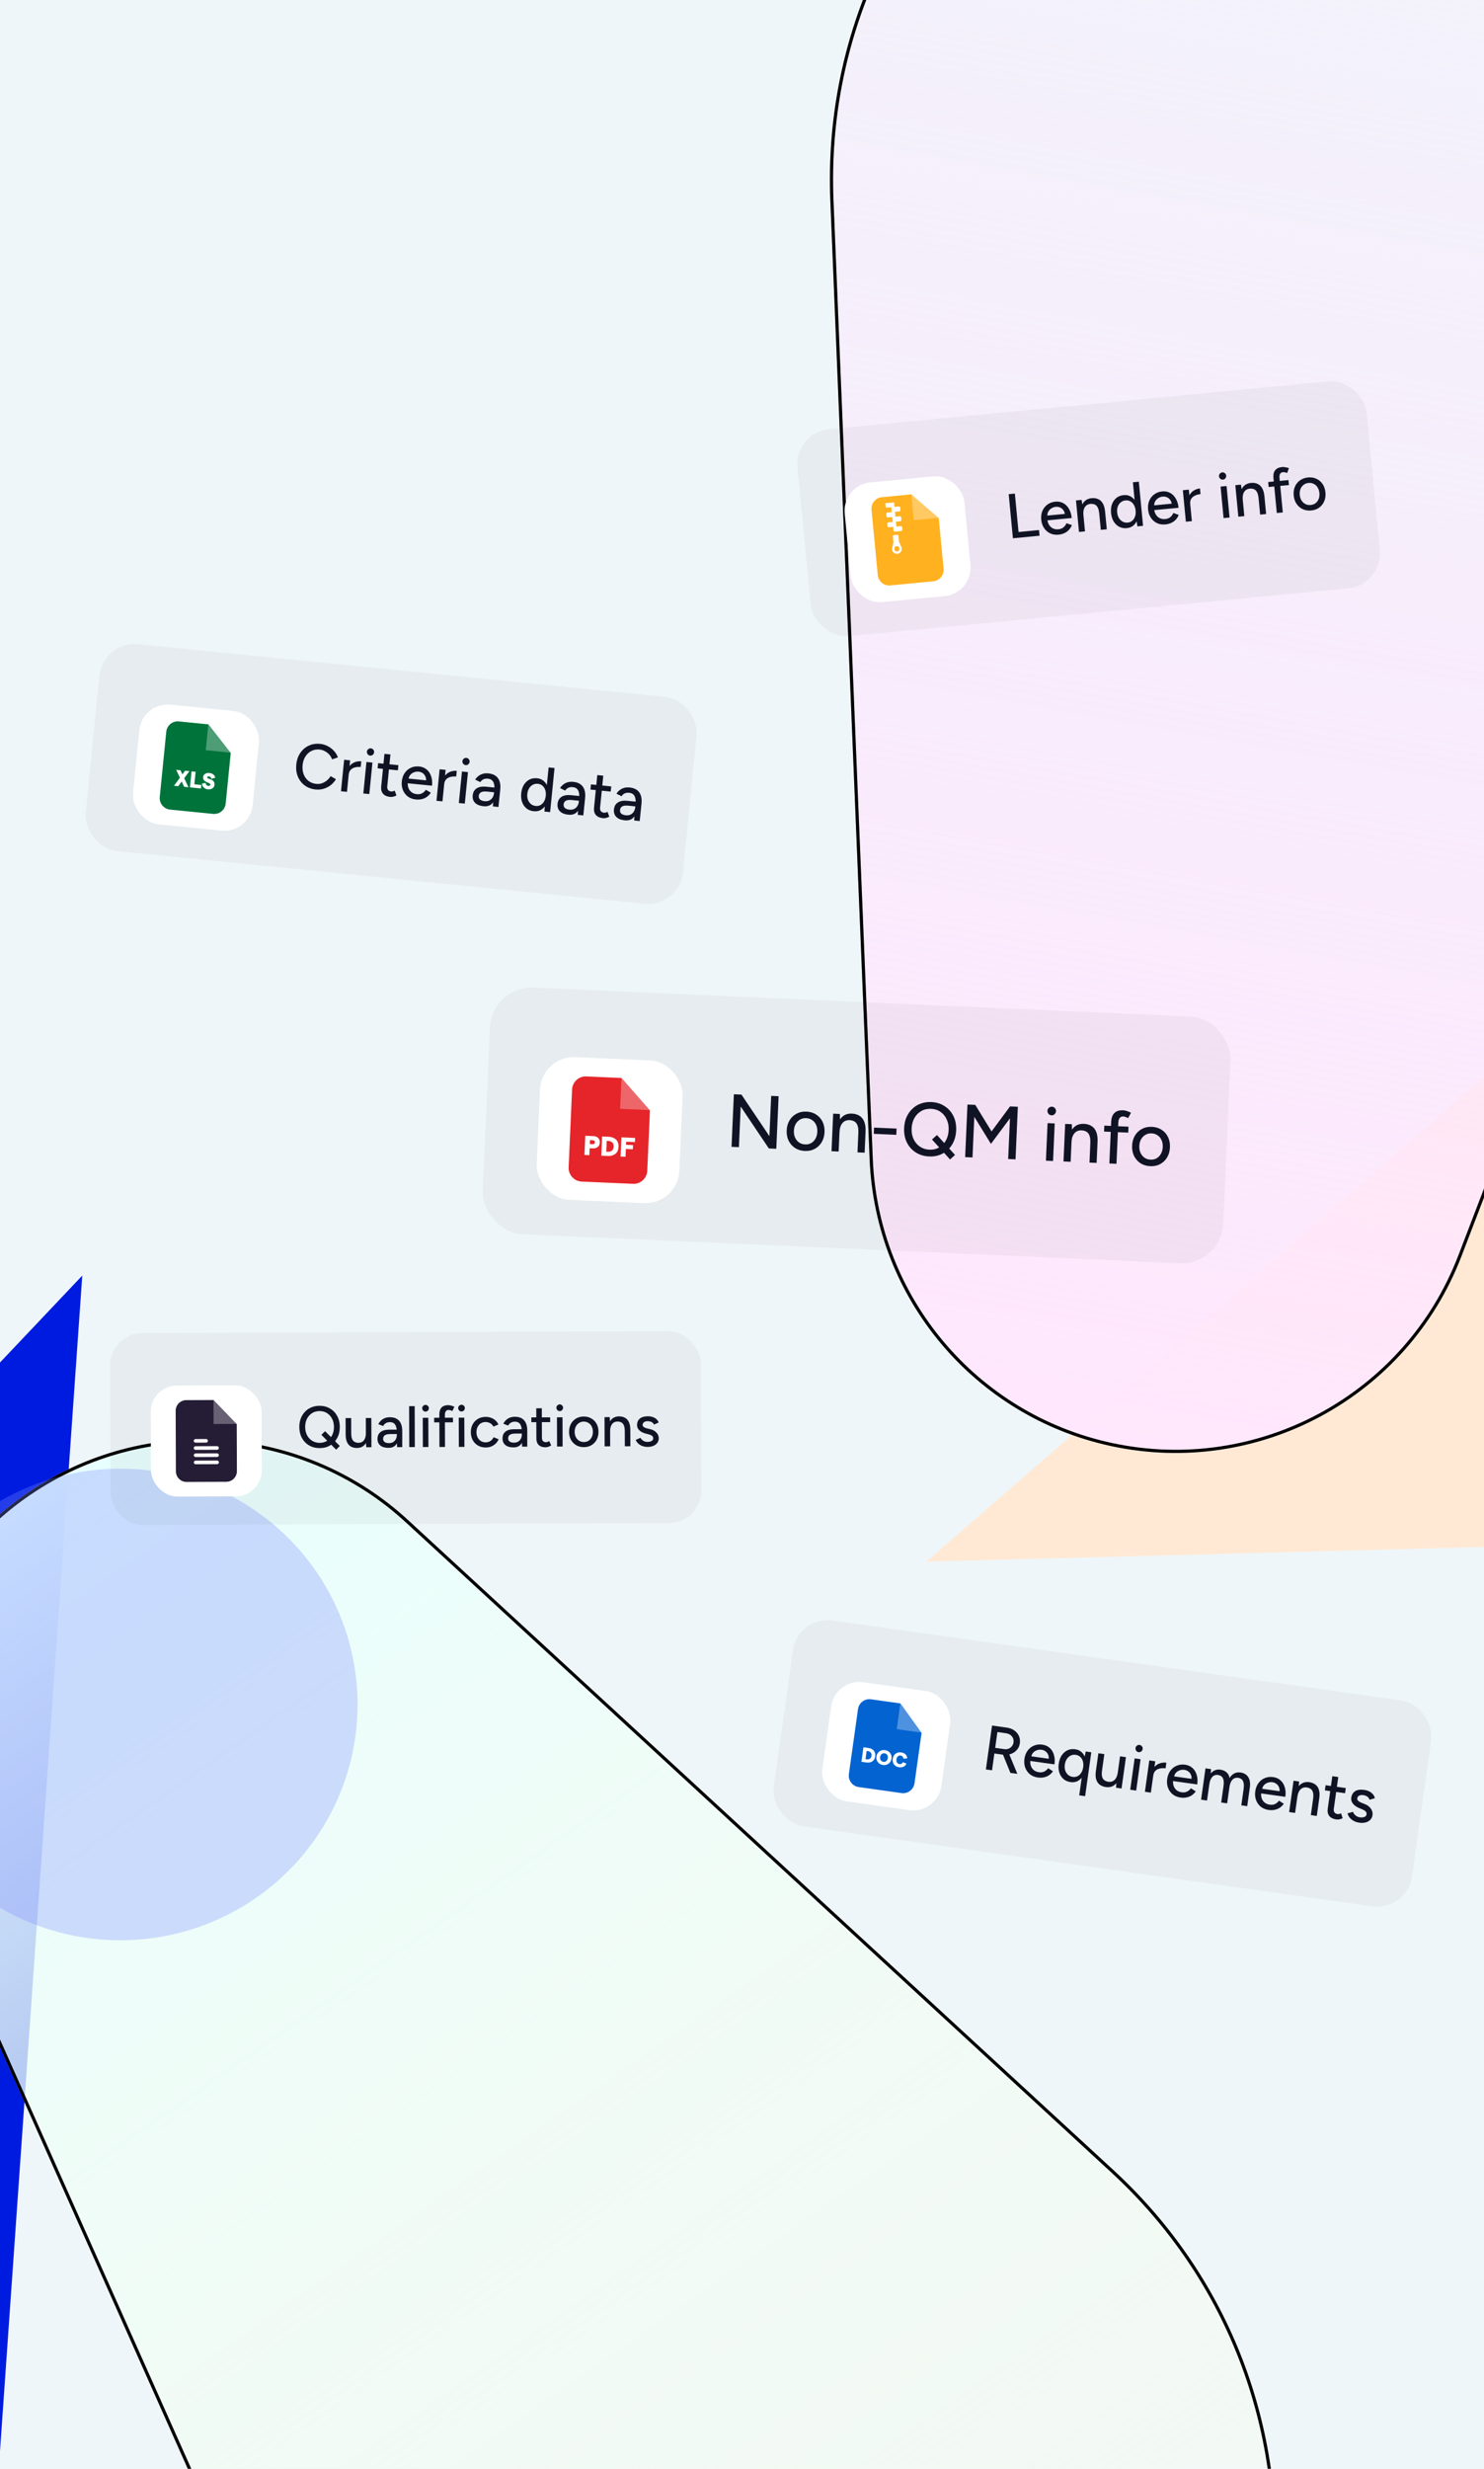 <svg width="469" height="780" viewBox="0 0 469 780" fill="none" xmlns="http://www.w3.org/2000/svg">
<g clip-path="url(#clip0_4003_1498)">
<rect width="469" height="780" fill="#EFF6F9"/>
<g filter="url(#filter0_f_4003_1498)">
<path d="M292.743 493.381L716.033 482.242L862.824 335.45L682.281 154.906L292.743 493.381Z" fill="#FFE9D4"/>
</g>
<g filter="url(#filter1_f_4003_1498)">
<path d="M570.361 113.972C605.924 21.234 548.887 -81.082 451.305 -99.598C350.535 -118.72 258.215 -39.026 262.418 63.456L274.835 366.232C276.643 410.311 308.036 447.587 351.165 456.865C397.797 466.897 444.784 441.45 461.863 396.913L570.361 113.972Z" fill="url(#paint0_linear_4003_1498)"/>
<path d="M569.895 113.793C605.345 21.346 548.487 -80.649 451.212 -99.107C350.758 -118.169 258.728 -38.724 262.918 63.436L275.335 366.212C277.133 410.063 308.364 447.146 351.27 456.376C397.662 466.356 444.405 441.04 461.396 396.734L569.895 113.793Z" stroke="black"/>
<path d="M569.895 113.793C605.345 21.346 548.487 -80.649 451.212 -99.107C350.758 -118.169 258.728 -38.724 262.918 63.436L275.335 366.212C277.133 410.063 308.364 447.146 351.27 456.376C397.662 466.356 444.405 441.04 461.396 396.734L569.895 113.793Z" stroke="black" stroke-opacity="0.2"/>
</g>
<g filter="url(#filter2_f_4003_1498)">
<path d="M26 403L-265 710.317V918H-10.053L26 403Z" fill="#001BE0"/>
</g>
<g filter="url(#filter3_f_4003_1498)">
<path d="M98.409 867.625C138.839 958.347 251.519 990.364 333.612 934.457C418.388 876.722 427.316 755.09 351.878 685.596L129.003 480.281C96.557 450.391 48.001 446.232 10.943 470.168C-29.125 496.048 -44.355 547.267 -24.939 590.835L98.409 867.625Z" fill="url(#paint1_linear_4003_1498)"/>
<path d="M98.866 867.421C139.169 957.858 251.495 989.775 333.331 934.043C417.84 876.49 426.74 755.24 351.539 685.964L128.665 480.649C96.385 450.913 48.08 446.775 11.214 470.588C-28.647 496.334 -43.798 547.288 -24.483 590.632L98.866 867.421Z" stroke="black"/>
<path d="M98.866 867.421C139.169 957.858 251.495 989.775 333.331 934.043C417.84 876.49 426.74 755.24 351.539 685.964L128.665 480.649C96.385 450.913 48.08 446.775 11.214 470.588C-28.647 496.334 -43.798 547.288 -24.483 590.632L98.866 867.421Z" stroke="black" stroke-opacity="0.2"/>
</g>
<g filter="url(#filter4_f_4003_1498)">
<ellipse cx="38" cy="538.5" rx="75" ry="74.5" fill="#7A8AFF" fill-opacity="0.3"/>
</g>
<rect x="32.52" y="202.438" width="189.679" height="65.679" rx="11.072" transform="rotate(5.698 32.52 202.438)" fill="#292C33" fill-opacity="0.05"/>
<g filter="url(#filter5_dd_4003_1498)">
<rect x="44.918" y="217.583" width="38" height="38" rx="9" transform="rotate(5.698 44.918 217.583)" fill="white"/>
<g clip-path="url(#clip1_4003_1498)">
<path fill-rule="evenodd" clip-rule="evenodd" d="M56.53 223.766L65.855 224.697L72.924 233.72L71.328 249.715C71.128 251.719 69.349 253.184 67.346 252.984L53.75 251.628C51.757 251.429 50.293 249.64 50.492 247.637L52.549 227.025C52.748 225.032 54.537 223.567 56.53 223.766Z" fill="#00733B"/>
<path opacity="0.302" fill-rule="evenodd" clip-rule="evenodd" d="M65.844 224.696L65.03 232.861L72.93 233.649L65.844 224.696Z" fill="white"/>
<path d="M59.55 244.556L58.197 244.421L57.427 242.773L56.346 244.236L54.984 244.1L56.86 241.556L55.681 239.066L57.044 239.202L57.654 240.495L58.498 239.347L59.861 239.483L58.222 241.702L59.55 244.556ZM60.027 244.603L60.532 239.55L61.823 239.678L61.428 243.634L63.625 243.853L63.515 244.951L60.027 244.603L60.027 244.603ZM65.644 245.225C65.136 245.175 64.705 244.967 64.35 244.614C64.004 244.271 63.829 243.863 63.844 243.403L64.985 243.188C64.991 243.435 65.072 243.659 65.228 243.839C65.395 244.019 65.59 244.121 65.814 244.143C65.997 244.162 66.154 244.136 66.284 244.067C66.404 243.997 66.476 243.891 66.489 243.759C66.5 243.647 66.459 243.55 66.375 243.46C66.291 243.38 66.175 243.306 66.037 243.241C65.9 243.176 65.733 243.108 65.564 243.05C65.386 242.981 65.209 242.902 65.044 242.803C64.868 242.714 64.715 242.606 64.583 242.48C64.441 242.363 64.344 242.2 64.272 241.997C64.199 241.805 64.17 241.576 64.196 241.322C64.237 240.905 64.445 240.577 64.828 240.338C65.212 240.088 65.652 239.999 66.151 240.049C66.649 240.098 67.074 240.264 67.417 240.534C67.758 240.815 67.961 241.153 68.014 241.549L66.806 241.921C66.776 241.703 66.692 241.52 66.563 241.373C66.433 241.237 66.257 241.148 66.043 241.126C65.88 241.11 65.754 241.139 65.647 241.19C65.549 241.241 65.499 241.329 65.488 241.441C65.478 241.543 65.53 241.64 65.645 241.723C65.761 241.797 65.918 241.864 66.098 241.912C66.278 241.961 66.477 242.032 66.683 242.125C66.898 242.229 67.084 242.329 67.266 242.46C67.439 242.58 67.574 242.768 67.674 243.004C67.782 243.251 67.816 243.532 67.784 243.847C67.738 244.315 67.516 244.683 67.122 244.931C66.727 245.179 66.234 245.284 65.644 245.225Z" fill="white"/>
</g>
</g>
<path d="M99.767 249.426C98.441 249.293 97.29 248.87 96.316 248.157C95.344 247.43 94.619 246.5 94.142 245.367C93.667 244.221 93.5 242.945 93.64 241.538C93.78 240.132 94.196 238.921 94.887 237.904C95.579 236.874 96.467 236.105 97.549 235.597C98.633 235.075 99.838 234.881 101.165 235.013C102.027 235.099 102.834 235.34 103.585 235.737C104.337 236.12 104.991 236.621 105.546 237.239C106.115 237.845 106.529 238.53 106.788 239.293L104.957 239.914C104.759 239.345 104.461 238.839 104.063 238.398C103.665 237.956 103.199 237.594 102.664 237.313C102.143 237.034 101.583 236.864 100.986 236.804C100.058 236.712 99.205 236.861 98.429 237.253C97.653 237.644 97.019 238.224 96.527 238.992C96.035 239.761 95.736 240.675 95.63 241.737C95.524 242.798 95.636 243.761 95.965 244.624C96.308 245.489 96.82 246.19 97.504 246.728C98.202 247.253 99.022 247.562 99.964 247.656C100.574 247.717 101.163 247.655 101.731 247.471C102.3 247.273 102.818 246.983 103.285 246.601C103.767 246.207 104.168 245.744 104.489 245.214L106.163 246.164C105.755 246.888 105.218 247.511 104.549 248.033C103.88 248.556 103.132 248.944 102.303 249.196C101.488 249.436 100.643 249.513 99.767 249.426ZM109.453 244.744C109.561 243.669 109.854 242.814 110.332 242.179C110.811 241.543 111.392 241.092 112.075 240.825C112.759 240.558 113.458 240.461 114.175 240.532L113.996 242.323C113.399 242.264 112.819 242.3 112.257 242.431C111.709 242.551 111.242 242.799 110.856 243.176C110.485 243.541 110.265 244.068 110.196 244.758L109.453 244.744ZM107.765 249.982L108.758 240.032L110.648 240.22L109.656 250.171L107.765 249.982ZM114.823 250.687L115.815 240.736L117.706 240.925L116.713 250.875L114.823 250.687ZM116.981 238.722C116.676 238.691 116.422 238.552 116.219 238.304C116.017 238.043 115.932 237.759 115.962 237.454C115.994 237.136 116.133 236.882 116.38 236.692C116.628 236.489 116.904 236.403 117.21 236.433C117.528 236.465 117.782 236.604 117.972 236.851C118.176 237.086 118.262 237.362 118.231 237.681C118.2 237.986 118.06 238.246 117.811 238.463C117.576 238.667 117.3 238.753 116.981 238.722ZM123.301 251.774C122.306 251.674 121.562 251.345 121.068 250.787C120.576 250.215 120.377 249.452 120.473 248.497L121.503 238.168L123.394 238.357L122.391 248.407C122.342 248.898 122.424 249.288 122.636 249.577C122.863 249.854 123.209 250.016 123.673 250.062C123.806 250.075 123.954 250.063 124.119 250.026C124.283 249.989 124.486 249.902 124.728 249.765L125.297 251.309C124.93 251.501 124.582 251.633 124.253 251.708C123.937 251.783 123.62 251.805 123.301 251.774ZM119.339 242.736L119.502 241.104L125.91 241.743L125.747 243.375L119.339 242.736ZM131.419 252.584C130.45 252.487 129.616 252.183 128.917 251.671C128.219 251.145 127.697 250.47 127.35 249.645C127.004 248.82 126.882 247.897 126.983 246.875C127.085 245.853 127.388 244.972 127.89 244.232C128.393 243.492 129.038 242.939 129.824 242.576C130.626 242.2 131.51 242.061 132.479 242.157C133.394 242.249 134.174 242.561 134.818 243.094C135.462 243.614 135.935 244.318 136.235 245.205C136.55 246.081 136.65 247.089 136.536 248.23L128.496 247.428L128.884 247.165C128.814 247.868 128.892 248.492 129.119 249.038C129.346 249.583 129.685 250.019 130.135 250.345C130.586 250.658 131.116 250.845 131.727 250.906C132.39 250.972 132.956 250.874 133.424 250.613C133.907 250.339 134.298 249.977 134.598 249.524L136.155 250.443C135.838 250.934 135.447 251.357 134.983 251.713C134.52 252.055 133.986 252.304 133.381 252.458C132.789 252.613 132.135 252.655 131.419 252.584ZM129.093 246.281L128.744 245.945L135.033 246.573L134.645 246.835C134.704 246.252 134.634 245.742 134.436 245.307C134.24 244.859 133.953 244.509 133.576 244.257C133.2 243.991 132.767 243.834 132.276 243.785C131.799 243.738 131.323 243.804 130.85 243.985C130.391 244.153 129.995 244.429 129.662 244.811C129.342 245.194 129.152 245.684 129.093 246.281ZM139.636 247.755C139.743 246.681 140.036 245.826 140.515 245.19C140.993 244.554 141.574 244.103 142.258 243.836C142.941 243.57 143.641 243.472 144.357 243.543L144.178 245.334C143.581 245.275 143.002 245.311 142.439 245.442C141.891 245.562 141.424 245.81 141.038 246.187C140.667 246.552 140.447 247.079 140.378 247.769L139.636 247.755ZM137.947 252.994L138.94 243.043L140.831 243.232L139.838 253.182L137.947 252.994ZM145.005 253.698L145.998 243.747L147.888 243.936L146.895 253.886L145.005 253.698ZM147.163 241.733C146.858 241.703 146.604 241.563 146.401 241.315C146.199 241.054 146.114 240.771 146.144 240.466C146.176 240.147 146.315 239.893 146.562 239.703C146.81 239.5 147.087 239.414 147.392 239.444C147.71 239.476 147.964 239.615 148.154 239.862C148.358 240.097 148.445 240.374 148.413 240.692C148.382 240.997 148.243 241.258 147.993 241.474C147.758 241.679 147.482 241.765 147.163 241.733ZM155.776 254.773L155.869 253.033L156.215 249.57C156.287 248.841 156.262 248.222 156.139 247.714C156.028 247.207 155.813 246.81 155.494 246.524C155.187 246.239 154.755 246.068 154.198 246.013C153.681 245.961 153.219 246.022 152.813 246.196C152.42 246.371 152.075 246.672 151.778 247.098L150.17 246.294C150.454 245.867 150.792 245.499 151.185 245.189C151.579 244.867 152.038 244.631 152.562 244.483C153.087 244.321 153.688 244.273 154.365 244.341C155.307 244.435 156.071 244.699 156.657 245.132C157.244 245.566 157.655 246.15 157.89 246.883C158.138 247.618 158.204 248.503 158.087 249.536L157.527 254.947L155.776 254.773ZM152.827 254.719C151.646 254.602 150.75 254.244 150.14 253.647C149.544 253.039 149.294 252.257 149.389 251.301C149.491 250.28 149.907 249.537 150.636 249.074C151.381 248.599 152.363 248.422 153.584 248.544L156.35 248.82L156.201 250.313L153.952 250.088C153.037 249.997 152.379 250.079 151.978 250.334C151.579 250.575 151.354 250.948 151.304 251.452C151.257 251.916 151.393 252.299 151.712 252.598C152.045 252.886 152.523 253.061 153.147 253.123C153.691 253.178 154.173 253.112 154.594 252.926C155.015 252.727 155.36 252.426 155.628 252.024C155.896 251.622 156.057 251.149 156.111 250.605L156.768 250.671C156.633 252.024 156.234 253.07 155.571 253.807C154.922 254.533 154.008 254.837 152.827 254.719ZM172.07 256.398L172.176 254.54L173.381 242.459L175.251 242.646L173.862 256.577L172.07 256.398ZM168.703 256.303C167.801 256.213 167.033 255.916 166.401 255.41C165.781 254.906 165.318 254.244 165.011 253.423C164.718 252.603 164.623 251.675 164.726 250.641C164.83 249.593 165.107 248.702 165.555 247.97C166.018 247.225 166.603 246.667 167.31 246.296C168.03 245.925 168.841 245.785 169.744 245.875C170.58 245.959 171.281 246.25 171.847 246.748C172.427 247.248 172.844 247.906 173.098 248.722C173.353 249.525 173.428 250.45 173.323 251.498C173.22 252.533 172.963 253.426 172.554 254.175C172.144 254.925 171.605 255.488 170.938 255.863C170.284 256.24 169.539 256.387 168.703 256.303ZM169.312 254.636C169.869 254.691 170.375 254.594 170.828 254.345C171.283 254.082 171.656 253.704 171.946 253.21C172.238 252.703 172.418 252.105 172.487 251.415C172.556 250.725 172.497 250.11 172.31 249.568C172.124 249.014 171.833 248.569 171.438 248.235C171.044 247.888 170.561 247.685 169.991 247.628C169.407 247.57 168.874 247.671 168.393 247.931C167.913 248.178 167.52 248.554 167.215 249.06C166.911 249.552 166.725 250.143 166.656 250.833C166.587 251.523 166.653 252.146 166.852 252.702C167.065 253.246 167.383 253.693 167.803 254.043C168.225 254.38 168.728 254.577 169.312 254.636ZM182.596 257.448L182.689 255.709L183.035 252.246C183.107 251.517 183.082 250.898 182.959 250.39C182.848 249.883 182.633 249.486 182.314 249.2C182.007 248.914 181.575 248.744 181.018 248.688C180.5 248.637 180.039 248.698 179.633 248.872C179.24 249.047 178.895 249.348 178.598 249.774L176.99 248.97C177.274 248.543 177.612 248.174 178.005 247.865C178.399 247.543 178.858 247.307 179.382 247.158C179.907 246.996 180.508 246.949 181.185 247.017C182.127 247.111 182.891 247.375 183.477 247.808C184.064 248.242 184.475 248.826 184.71 249.559C184.958 250.294 185.024 251.178 184.907 252.212L184.347 257.623L182.596 257.448ZM179.647 257.395C178.466 257.278 177.57 256.92 176.96 256.323C176.364 255.714 176.114 254.932 176.209 253.977C176.311 252.956 176.727 252.213 177.456 251.75C178.201 251.275 179.183 251.098 180.404 251.22L183.17 251.496L183.021 252.989L180.772 252.764C179.857 252.673 179.199 252.755 178.798 253.009C178.399 253.251 178.174 253.624 178.124 254.128C178.077 254.592 178.213 254.974 178.532 255.274C178.865 255.562 179.343 255.737 179.967 255.799C180.511 255.854 180.993 255.788 181.413 255.602C181.835 255.403 182.18 255.102 182.448 254.7C182.716 254.298 182.877 253.825 182.931 253.281L183.588 253.347C183.453 254.7 183.054 255.745 182.391 256.483C181.742 257.209 180.828 257.513 179.647 257.395ZM190.565 258.485C189.57 258.385 188.826 258.057 188.332 257.498C187.84 256.926 187.641 256.163 187.736 255.208L188.767 244.879L190.658 245.068L189.655 255.118C189.606 255.609 189.687 255.999 189.9 256.288C190.127 256.565 190.472 256.727 190.937 256.773C191.069 256.786 191.218 256.774 191.383 256.737C191.547 256.7 191.75 256.613 191.991 256.476L192.561 258.021C192.193 258.212 191.845 258.344 191.516 258.419C191.2 258.494 190.883 258.516 190.565 258.485ZM186.603 249.447L186.766 247.815L193.174 248.454L193.011 250.086L186.603 249.447ZM200.418 259.227L200.511 257.487L200.856 254.024C200.929 253.295 200.904 252.676 200.78 252.168C200.67 251.661 200.455 251.264 200.135 250.978C199.829 250.693 199.397 250.522 198.84 250.467C198.322 250.415 197.86 250.476 197.455 250.65C197.062 250.825 196.717 251.126 196.42 251.552L194.812 250.748C195.096 250.321 195.434 249.953 195.826 249.643C196.22 249.321 196.679 249.085 197.203 248.937C197.729 248.775 198.33 248.727 199.006 248.795C199.948 248.889 200.713 249.153 201.299 249.586C201.886 250.02 202.296 250.604 202.531 251.337C202.78 252.072 202.845 252.957 202.729 253.99L202.169 259.401L200.418 259.227ZM197.468 259.173C196.288 259.056 195.392 258.698 194.782 258.101C194.186 257.493 193.935 256.711 194.031 255.755C194.133 254.734 194.548 253.991 195.278 253.528C196.022 253.053 197.005 252.876 198.225 252.998L200.991 253.274L200.843 254.767L198.594 254.542C197.678 254.451 197.02 254.533 196.62 254.788C196.22 255.029 195.996 255.402 195.945 255.906C195.899 256.37 196.035 256.753 196.353 257.052C196.687 257.34 197.165 257.515 197.788 257.577C198.332 257.632 198.815 257.566 199.235 257.38C199.657 257.181 200.002 256.88 200.27 256.478C200.538 256.076 200.699 255.603 200.753 255.059L201.41 255.125C201.275 256.478 200.876 257.524 200.212 258.261C199.564 258.987 198.649 259.291 197.468 259.173Z" fill="#101323"/>
<rect x="155.433" y="311.438" width="234.251" height="78" rx="13.149" transform="rotate(2.523 155.433 311.438)" fill="#292C33" fill-opacity="0.05"/>
<g filter="url(#filter6_dd_4003_1498)">
<rect x="171.129" y="328.581" width="45.128" height="45.128" rx="10.688" transform="rotate(2.523 171.129 328.581)" fill="white"/>
<g clip-path="url(#clip2_4003_1498)">
<path fill-rule="evenodd" clip-rule="evenodd" d="M185.313 335.149L196.42 335.639L205.401 345.865L204.56 364.949C204.455 367.339 202.435 369.188 200.053 369.083L183.85 368.37C181.459 368.264 179.61 366.245 179.715 363.854L180.798 339.283C180.903 336.893 182.922 335.044 185.313 335.149Z" fill="#E5252A"/>
<path opacity="0.302" fill-rule="evenodd" clip-rule="evenodd" d="M196.411 335.638L195.982 345.375L205.404 345.79L196.411 335.638Z" fill="white"/>
<path d="M184.702 359.957L184.97 353.889L187.551 354.003C188.19 354.031 188.689 354.227 189.055 354.601C189.422 354.967 189.592 355.448 189.566 356.038C189.54 356.627 189.328 357.092 188.931 357.424C188.533 357.764 188.019 357.916 187.38 357.887L186.351 357.842L186.255 360.025L184.702 359.957ZM186.409 356.522L187.264 356.56C187.496 356.57 187.681 356.528 187.811 356.418C187.94 356.315 188.013 356.169 188.022 355.97C188.031 355.77 187.971 355.618 187.851 355.505C187.732 355.383 187.551 355.325 187.319 355.315L186.464 355.277L186.409 356.522ZM190.023 360.191L190.291 354.123L192.441 354.218C192.864 354.237 193.26 354.312 193.628 354.453C193.996 354.594 194.329 354.784 194.617 355.038C194.905 355.283 195.132 355.609 195.289 356.015C195.437 356.421 195.509 356.882 195.486 357.396C195.464 357.903 195.352 358.355 195.169 358.746C194.977 359.137 194.722 359.442 194.413 359.661C194.104 359.889 193.756 360.048 193.377 360.156C192.998 360.264 192.597 360.305 192.173 360.286L190.023 360.191ZM191.6 358.938L192.049 358.958C192.289 358.969 192.515 358.954 192.725 358.905C192.927 358.855 193.121 358.773 193.31 358.656C193.489 358.539 193.638 358.371 193.748 358.143C193.858 357.915 193.92 357.643 193.934 357.328C193.948 357.004 193.91 356.728 193.821 356.491C193.731 356.254 193.598 356.074 193.429 355.942C193.252 355.809 193.065 355.709 192.868 355.643C192.664 355.575 192.44 355.54 192.2 355.53L191.752 355.51L191.6 358.938ZM196.133 360.46L196.4 354.392L200.717 354.583L200.658 355.903L197.894 355.781L197.851 356.752L200.059 356.849L200.002 358.161L197.794 358.063L197.685 360.529L196.133 360.46Z" fill="white"/>
</g>
</g>
<path d="M231.196 362.321L231.928 345.711L234.325 345.817L243.161 358.949L243.721 346.231L246.07 346.334L245.339 362.944L242.989 362.841L234.087 349.586L233.522 362.424L231.196 362.321ZM254.377 363.628C253.19 363.575 252.158 363.268 251.279 362.707C250.401 362.129 249.721 361.362 249.24 360.406C248.775 359.45 248.57 358.363 248.623 357.145C248.677 355.927 248.977 354.863 249.525 353.952C250.072 353.041 250.808 352.344 251.733 351.862C252.658 351.364 253.706 351.14 254.877 351.192C256.047 351.243 257.072 351.558 257.95 352.136C258.828 352.697 259.5 353.456 259.965 354.412C260.431 355.367 260.636 356.454 260.583 357.672C260.529 358.89 260.228 359.955 259.681 360.866C259.134 361.777 258.397 362.481 257.472 362.98C256.563 363.463 255.531 363.679 254.377 363.628ZM254.467 361.563C255.179 361.595 255.82 361.449 256.389 361.125C256.958 360.786 257.407 360.314 257.735 359.71C258.078 359.107 258.268 358.394 258.305 357.572C258.341 356.749 258.214 356.022 257.925 355.392C257.652 354.761 257.238 354.26 256.684 353.887C256.13 353.498 255.498 353.288 254.786 353.256C254.058 353.224 253.41 353.378 252.84 353.717C252.271 354.041 251.815 354.504 251.471 355.107C251.127 355.71 250.937 356.423 250.901 357.246C250.865 358.068 250.992 358.795 251.281 359.426C251.57 360.057 251.991 360.567 252.545 360.956C253.099 361.329 253.74 361.531 254.467 361.563ZM262.791 363.713L263.314 351.849L265.425 351.942L265.472 354.131L265.045 363.812L262.791 363.713ZM271.001 364.075L271.269 358L273.523 358.1L273.255 364.174L271.001 364.075ZM271.269 358C271.316 356.925 271.225 356.104 270.997 355.54C270.784 354.96 270.462 354.549 270.029 354.308C269.611 354.068 269.118 353.927 268.549 353.886C267.584 353.844 266.818 354.151 266.25 354.807C265.682 355.464 265.371 356.409 265.317 357.643L264.344 357.6C264.399 356.35 264.628 355.291 265.031 354.421C265.45 353.536 266.011 352.871 266.712 352.426C267.429 351.983 268.262 351.781 269.211 351.823C270.144 351.864 270.943 352.09 271.606 352.499C272.285 352.91 272.789 353.526 273.118 354.349C273.462 355.157 273.606 356.209 273.549 357.506L273.523 358.1L271.269 358ZM276.146 358.215L276.233 356.246L283.351 356.559L283.265 358.529L276.146 358.215ZM293.64 365.358C292.027 365.286 290.611 364.86 289.393 364.077C288.176 363.294 287.24 362.238 286.585 360.91C285.946 359.582 285.663 358.08 285.737 356.403C285.793 355.137 286.042 353.991 286.483 352.965C286.94 351.939 287.55 351.062 288.311 350.335C289.073 349.592 289.961 349.037 290.976 348.669C292.007 348.287 293.124 348.122 294.326 348.175C295.939 348.246 297.347 348.68 298.548 349.478C299.766 350.261 300.694 351.316 301.333 352.644C301.972 353.956 302.255 355.451 302.181 357.127C302.107 358.804 301.694 360.276 300.941 361.542C300.188 362.809 299.178 363.779 297.912 364.452C296.662 365.126 295.238 365.428 293.64 365.358ZM300.255 366.315L294.542 360L296.125 358.596L301.816 364.886L300.255 366.315ZM293.734 363.222C294.873 363.272 295.89 363.04 296.784 362.524C297.679 362.009 298.393 361.28 298.925 360.336C299.458 359.393 299.753 358.288 299.808 357.023C299.863 355.773 299.659 354.655 299.195 353.667C298.748 352.665 298.094 351.867 297.232 351.275C296.387 350.683 295.394 350.362 294.255 350.311C293.117 350.261 292.092 350.493 291.182 351.008C290.271 351.523 289.542 352.259 288.992 353.218C288.459 354.161 288.165 355.258 288.11 356.507C288.054 357.773 288.258 358.899 288.722 359.887C289.186 360.874 289.848 361.664 290.71 362.257C291.587 362.85 292.595 363.172 293.734 363.222ZM305.024 365.574L305.756 348.964L308.224 349.072L313.37 357.454L319.21 349.556L321.678 349.665L320.946 366.275L318.621 366.173L319.187 353.312L313.173 361.392L307.915 352.839L307.35 365.676L305.024 365.574ZM330.551 366.698L331.074 354.834L333.328 354.933L332.805 366.798L330.551 366.698ZM332.323 352.369C331.96 352.353 331.649 352.204 331.392 351.924C331.136 351.627 331.015 351.297 331.032 350.933C331.048 350.553 331.197 350.243 331.477 350.002C331.757 349.745 332.08 349.624 332.444 349.64C332.823 349.657 333.134 349.805 333.375 350.085C333.633 350.35 333.753 350.673 333.737 351.052C333.721 351.416 333.572 351.734 333.29 352.007C333.025 352.265 332.703 352.386 332.323 352.369ZM336.109 366.943L336.632 355.079L338.744 355.172L338.79 357.361L338.363 367.043L336.109 366.943ZM344.319 367.305L344.587 361.23L346.841 361.33L346.573 367.404L344.319 367.305ZM344.587 361.23C344.634 360.155 344.544 359.334 344.315 358.77C344.103 358.19 343.78 357.779 343.347 357.538C342.929 357.298 342.436 357.157 341.867 357.116C340.903 357.074 340.136 357.381 339.568 358.037C339 358.694 338.689 359.639 338.635 360.873L337.662 360.83C337.717 359.58 337.946 358.521 338.349 357.651C338.768 356.766 339.329 356.101 340.03 355.657C340.747 355.213 341.58 355.012 342.529 355.053C343.462 355.094 344.261 355.32 344.924 355.729C345.604 356.14 346.107 356.756 346.436 357.579C346.78 358.387 346.924 359.439 346.867 360.736L346.841 361.33L344.587 361.23ZM350.597 367.581L351.177 354.412C351.232 353.162 351.574 352.234 352.203 351.628C352.833 351.006 353.756 350.722 354.974 350.775C355.338 350.791 355.731 350.872 356.153 351.017C356.575 351.147 357.003 351.324 357.437 351.55L356.53 353.245C356.205 353.072 355.917 352.949 355.667 352.874C355.433 352.785 355.229 352.736 355.055 352.728C354.533 352.705 354.138 352.862 353.869 353.199C353.601 353.52 353.452 354.037 353.42 354.749L352.851 367.681L350.597 367.581ZM348.925 357.499L349.007 355.624L356.648 355.961L356.565 357.835L348.925 357.499ZM363.543 368.437C362.356 368.385 361.324 368.078 360.445 367.516C359.567 366.939 358.888 366.172 358.407 365.215C357.942 364.26 357.736 363.173 357.789 361.955C357.843 360.737 358.144 359.672 358.691 358.761C359.238 357.85 359.974 357.153 360.899 356.671C361.824 356.173 362.872 355.95 364.043 356.001C365.214 356.053 366.238 356.367 367.116 356.945C367.995 357.507 368.666 358.265 369.132 359.221C369.597 360.177 369.802 361.263 369.749 362.482C369.695 363.7 369.395 364.764 368.847 365.675C368.3 366.586 367.564 367.291 366.638 367.789C365.729 368.272 364.697 368.488 363.543 368.437ZM363.634 366.373C364.345 366.404 364.986 366.258 365.555 365.934C366.125 365.595 366.573 365.123 366.901 364.52C367.245 363.917 367.435 363.204 367.471 362.381C367.507 361.559 367.381 360.832 367.091 360.201C366.818 359.571 366.404 359.069 365.85 358.696C365.297 358.307 364.664 358.097 363.952 358.066C363.224 358.034 362.576 358.187 362.006 358.527C361.437 358.85 360.981 359.314 360.637 359.917C360.294 360.52 360.104 361.232 360.067 362.055C360.031 362.878 360.158 363.604 360.447 364.235C360.736 364.866 361.157 365.376 361.711 365.765C362.265 366.138 362.906 366.341 363.634 366.373Z" fill="#101323"/>
<rect x="251" y="136.654" width="180.679" height="65.679" rx="11.072" transform="rotate(-5.468 251 136.654)" fill="#292C33" fill-opacity="0.05"/>
<g filter="url(#filter7_dd_4003_1498)">
<rect x="266.096" y="149.112" width="38" height="38" rx="9" transform="rotate(-5.468 266.096 149.112)" fill="white"/>
<g clip-path="url(#clip3_4003_1498)">
<path fill-rule="evenodd" clip-rule="evenodd" d="M278.702 152.928L288.004 152.038L296.675 159.518L298.208 175.532C298.399 177.528 296.93 179.312 294.938 179.502L281.37 180.801C279.369 180.993 277.598 179.519 277.407 177.523L275.432 156.899C275.24 154.894 276.701 153.12 278.702 152.928Z" fill="#FFB11F"/>
<path opacity="0.302" fill-rule="evenodd" clip-rule="evenodd" d="M287.995 152.039L288.777 160.204L296.668 159.449L287.995 152.039Z" fill="white"/>
<path d="M284.132 167.022L283.95 165.119C283.93 164.914 283.752 164.767 283.547 164.786L282.521 164.884C282.316 164.904 282.169 165.082 282.189 165.288L282.371 167.19L281.959 168.924C281.841 169.411 281.968 169.927 282.297 170.301C282.618 170.677 283.111 170.872 283.607 170.825C284.103 170.777 284.542 170.493 284.794 170.062C285.046 169.632 285.073 169.102 284.865 168.646L284.132 167.022ZM284.145 169.684C283.895 170.131 283.194 170.198 282.854 169.807C282.689 169.615 282.62 169.345 282.683 169.097L282.817 168.514L283.937 168.406L284.187 168.953C284.287 169.186 284.279 169.463 284.145 169.684ZM279.782 154.84L279.882 155.885C279.902 156.091 280.08 156.238 280.285 156.218L281.679 156.085L281.828 157.644L280.434 157.778C280.229 157.797 280.082 157.976 280.102 158.181L280.179 158.987C280.199 159.192 280.378 159.348 280.583 159.328L281.976 159.195L282.125 160.746L280.731 160.879C280.526 160.899 280.379 161.077 280.399 161.283L280.477 162.097C280.496 162.303 280.674 162.45 280.88 162.43L282.273 162.297L282.386 163.479C282.406 163.685 282.593 163.831 282.798 163.812L284.841 163.616C285.038 163.597 285.193 163.418 285.174 163.212L285.096 162.398C285.077 162.201 284.889 162.046 284.693 162.065L283.291 162.199L283.142 160.649L284.544 160.514C284.741 160.496 284.896 160.316 284.877 160.111L284.799 159.297C284.779 159.091 284.593 158.945 284.396 158.963L282.994 159.098L282.845 157.547L284.247 157.413C284.444 157.394 284.599 157.206 284.579 157L284.502 156.195C284.482 155.989 284.295 155.834 284.098 155.853L282.696 155.987L282.56 154.565C282.56 154.565 279.782 154.84 279.782 154.84Z" fill="white"/>
</g>
</g>
<path d="M320.118 170.06L318.784 156.124L320.735 155.937L321.897 168.081L328.368 167.462L328.539 169.254L320.118 170.06ZM334.523 168.922C333.554 169.015 332.677 168.878 331.892 168.511C331.105 168.131 330.462 167.569 329.963 166.827C329.463 166.085 329.164 165.202 329.066 164.18C328.968 163.158 329.094 162.236 329.444 161.412C329.794 160.588 330.32 159.922 331.021 159.412C331.734 158.889 332.575 158.581 333.544 158.488C334.46 158.4 335.285 158.556 336.02 158.954C336.753 159.339 337.353 159.938 337.819 160.751C338.298 161.549 338.591 162.519 338.701 163.66L330.657 164.43L330.987 164.097C331.054 164.8 331.252 165.398 331.581 165.889C331.909 166.38 332.325 166.741 332.83 166.974C333.333 167.194 333.89 167.275 334.5 167.216C335.164 167.153 335.7 166.947 336.109 166.6C336.53 166.239 336.843 165.807 337.05 165.305L338.755 165.905C338.539 166.448 338.238 166.939 337.851 167.378C337.463 167.803 336.987 168.15 336.424 168.419C335.873 168.686 335.24 168.853 334.523 168.922ZM331.021 163.19L330.614 162.927L336.905 162.325L336.575 162.658C336.519 162.074 336.352 161.588 336.074 161.199C335.795 160.797 335.446 160.509 335.027 160.335C334.607 160.147 334.152 160.077 333.661 160.124C333.183 160.17 332.729 160.327 332.299 160.596C331.882 160.85 331.547 161.197 331.294 161.637C331.055 162.075 330.964 162.592 331.021 163.19ZM341.007 168.06L340.054 158.106L341.826 157.936L342.121 159.756L342.899 167.879L341.007 168.06ZM347.896 167.401L347.408 162.304L349.299 162.123L349.787 167.22L347.896 167.401ZM347.408 162.304C347.322 161.402 347.15 160.728 346.893 160.284C346.648 159.825 346.331 159.521 345.942 159.37C345.566 159.219 345.138 159.159 344.659 159.192C343.849 159.269 343.246 159.615 342.85 160.229C342.453 160.843 342.304 161.668 342.403 162.703L341.587 162.781C341.487 161.732 341.553 160.822 341.788 160.049C342.034 159.262 342.423 158.642 342.956 158.19C343.502 157.736 344.173 157.47 344.969 157.394C345.752 157.319 346.444 157.414 347.045 157.678C347.66 157.94 348.152 158.395 348.522 159.043C348.904 159.676 349.148 160.537 349.252 161.625L349.299 162.123L347.408 162.304ZM359.454 166.294L359.197 164.45L358.04 152.366L359.912 152.187L361.246 166.123L359.454 166.294ZM356.132 166.853C355.23 166.94 354.419 166.796 353.7 166.423C352.995 166.049 352.412 165.488 351.952 164.742C351.505 163.995 351.233 163.103 351.133 162.068C351.033 161.019 351.132 160.092 351.43 159.287C351.74 158.467 352.206 157.806 352.827 157.305C353.462 156.802 354.231 156.508 355.134 156.421C355.97 156.341 356.714 156.491 357.366 156.87C358.032 157.249 358.568 157.813 358.975 158.565C359.381 159.303 359.634 160.196 359.734 161.245C359.833 162.28 359.754 163.205 359.497 164.02C359.241 164.835 358.821 165.491 358.239 165.989C357.671 166.485 356.968 166.773 356.132 166.853ZM356.406 165.099C356.964 165.046 357.441 164.853 357.838 164.52C358.233 164.174 358.526 163.731 358.715 163.191C358.903 162.637 358.964 162.015 358.898 161.325C358.832 160.635 358.655 160.042 358.366 159.547C358.076 159.039 357.705 158.66 357.253 158.408C356.799 158.144 356.286 158.039 355.716 158.093C355.132 158.149 354.628 158.351 354.206 158.7C353.783 159.035 353.471 159.48 353.269 160.035C353.067 160.577 352.999 161.193 353.065 161.883C353.131 162.573 353.315 163.172 353.618 163.679C353.933 164.171 354.331 164.548 354.811 164.81C355.291 165.059 355.822 165.155 356.406 165.099ZM368.294 165.689C367.325 165.782 366.448 165.645 365.663 165.278C364.877 164.898 364.234 164.337 363.734 163.594C363.234 162.852 362.936 161.97 362.838 160.948C362.74 159.926 362.866 159.003 363.216 158.179C363.565 157.355 364.091 156.689 364.792 156.18C365.506 155.656 366.347 155.348 367.316 155.255C368.231 155.167 369.057 155.323 369.791 155.721C370.525 156.106 371.125 156.705 371.591 157.518C372.069 158.316 372.363 159.286 372.472 160.427L364.429 161.197L364.759 160.864C364.826 161.568 365.024 162.165 365.352 162.656C365.68 163.147 366.097 163.509 366.601 163.742C367.104 163.961 367.661 164.042 368.272 163.984C368.935 163.92 369.472 163.715 369.88 163.368C370.301 163.006 370.615 162.574 370.821 162.072L372.526 162.672C372.31 163.215 372.009 163.706 371.622 164.145C371.234 164.571 370.759 164.918 370.195 165.186C369.645 165.453 369.011 165.621 368.294 165.689ZM364.792 159.957L364.385 159.694L370.677 159.092L370.347 159.425C370.291 158.841 370.124 158.355 369.846 157.966C369.566 157.564 369.217 157.276 368.798 157.102C368.379 156.915 367.923 156.844 367.432 156.891C366.954 156.937 366.501 157.094 366.071 157.363C365.653 157.617 365.318 157.964 365.065 158.404C364.826 158.842 364.735 159.36 364.792 159.957ZM375.421 159.361C375.318 158.286 375.44 157.391 375.786 156.674C376.133 155.958 376.616 155.403 377.234 155.009C377.853 154.615 378.521 154.383 379.237 154.315L379.409 156.107C378.812 156.164 378.25 156.311 377.723 156.549C377.209 156.772 376.799 157.106 376.493 157.551C376.2 157.981 376.086 158.541 376.152 159.231L375.421 159.361ZM374.779 164.827L373.826 154.873L375.717 154.692L376.67 164.646L374.779 164.827ZM386.7 163.686L385.747 153.732L387.638 153.551L388.591 163.505L386.7 163.686ZM386.5 151.53C386.195 151.559 385.919 151.472 385.672 151.268C385.423 151.05 385.284 150.789 385.255 150.484C385.225 150.165 385.312 149.889 385.517 149.655C385.721 149.408 385.976 149.27 386.281 149.24C386.6 149.21 386.876 149.297 387.11 149.503C387.356 149.693 387.494 149.948 387.525 150.267C387.554 150.572 387.467 150.855 387.264 151.115C387.074 151.361 386.819 151.499 386.5 151.53ZM391.363 163.24L390.41 153.285L392.182 153.116L392.477 154.936L393.254 163.059L391.363 163.24ZM398.252 162.58L397.764 157.484L399.655 157.303L400.143 162.399L398.252 162.58ZM397.764 157.484C397.677 156.581 397.506 155.908 397.249 155.464C397.004 155.005 396.687 154.7 396.298 154.55C395.921 154.399 395.494 154.339 395.015 154.372C394.205 154.449 393.602 154.795 393.205 155.409C392.809 156.023 392.66 156.847 392.759 157.882L391.943 157.961C391.842 156.912 391.909 156.002 392.143 155.229C392.389 154.442 392.779 153.822 393.311 153.369C393.857 152.915 394.528 152.65 395.325 152.574C396.108 152.499 396.8 152.593 397.401 152.857C398.016 153.12 398.508 153.575 398.878 154.223C399.26 154.856 399.503 155.717 399.607 156.805L399.655 157.303L397.764 157.484ZM403.518 162.076L402.461 151.027C402.36 149.978 402.537 149.164 402.991 148.585C403.443 147.993 404.18 147.648 405.202 147.55C405.507 147.521 405.844 147.542 406.213 147.614C406.58 147.672 406.958 147.77 407.346 147.907L406.788 149.427C406.497 149.321 406.242 149.252 406.025 149.219C405.819 149.172 405.644 149.155 405.498 149.169C405.06 149.211 404.748 149.388 404.564 149.7C404.378 149.999 404.314 150.448 404.371 151.045L405.41 161.895L403.518 162.076ZM400.944 153.864L400.794 152.291L407.204 151.678L407.355 153.251L400.944 153.864ZM414.414 161.274C413.419 161.37 412.522 161.235 411.723 160.869C410.923 160.49 410.267 159.93 409.754 159.189C409.254 158.447 408.956 157.564 408.858 156.542C408.76 155.52 408.886 154.597 409.236 153.774C409.585 152.95 410.118 152.283 410.832 151.772C411.546 151.249 412.393 150.94 413.376 150.846C414.358 150.752 415.249 150.894 416.048 151.273C416.847 151.639 417.496 152.193 417.996 152.935C418.495 153.678 418.794 154.56 418.892 155.582C418.99 156.604 418.864 157.527 418.514 158.35C418.164 159.174 417.633 159.848 416.919 160.372C416.218 160.881 415.383 161.182 414.414 161.274ZM414.248 159.542C414.845 159.485 415.362 159.288 415.799 158.952C416.234 158.602 416.553 158.156 416.756 157.615C416.972 157.072 417.047 156.455 416.981 155.765C416.915 155.075 416.724 154.483 416.409 153.991C416.107 153.498 415.704 153.128 415.198 152.882C414.691 152.622 414.139 152.521 413.541 152.578C412.931 152.636 412.408 152.841 411.973 153.19C411.536 153.527 411.21 153.966 410.994 154.51C410.778 155.053 410.703 155.669 410.769 156.359C410.835 157.05 411.026 157.641 411.341 158.133C411.656 158.625 412.067 159.001 412.574 159.261C413.08 159.507 413.638 159.601 414.248 159.542Z" fill="#101323"/>
<rect x="34.776" y="421.22" width="186.691" height="60.616" rx="10.218" transform="rotate(-0.211 34.776 421.22)" fill="#292C33" fill-opacity="0.05"/>
<g filter="url(#filter8_dd_4003_1498)">
<rect x="47.596" y="433.945" width="35.07" height="35.07" rx="8.306" transform="rotate(-0.211 47.596 433.945)" fill="white"/>
<g clip-path="url(#clip4_4003_1498)">
<path fill-rule="evenodd" clip-rule="evenodd" d="M58.858 438.518L67.482 438.487L74.818 446.094L74.873 460.941C74.88 462.792 73.379 464.306 71.532 464.313L58.953 464.36C57.099 464.366 55.595 462.863 55.588 461.012L55.518 441.891C55.511 440.032 57.004 438.525 58.858 438.518Z" fill="#251D36"/>
<path opacity="0.302" fill-rule="evenodd" clip-rule="evenodd" d="M67.474 438.487L67.502 446.057L74.818 446.03L67.474 438.487Z" fill="white"/>
<path d="M68.606 455.332L61.813 455.357C61.496 455.358 61.244 455.613 61.245 455.931C61.246 456.24 61.501 456.494 61.818 456.493L68.611 456.467C68.928 456.466 69.18 456.211 69.179 455.901C69.178 455.584 68.924 455.33 68.606 455.332ZM68.615 457.603L61.822 457.628C61.505 457.63 61.252 457.885 61.253 458.203C61.254 458.512 61.509 458.766 61.826 458.764L68.619 458.739C68.936 458.738 69.189 458.483 69.188 458.173C69.186 457.856 68.932 457.602 68.615 457.603ZM65.134 450.808L61.797 450.821C61.48 450.822 61.227 451.069 61.228 451.387C61.229 451.705 61.484 451.95 61.801 451.949L65.138 451.936C65.455 451.935 65.708 451.688 65.707 451.37C65.705 451.053 65.451 450.807 65.134 450.808ZM68.598 453.06L61.805 453.085C61.488 453.086 61.235 453.341 61.236 453.659C61.238 453.969 61.492 454.222 61.809 454.221L68.602 454.196C68.919 454.194 69.172 453.939 69.171 453.629C69.17 453.312 68.915 453.058 68.598 453.06Z" fill="white"/>
</g>
</g>
<path d="M101.064 457.505C99.808 457.51 98.694 457.231 97.72 456.669C96.745 456.106 95.98 455.321 95.422 454.314C94.877 453.307 94.602 452.152 94.597 450.847C94.594 449.863 94.744 448.964 95.049 448.151C95.366 447.337 95.806 446.634 96.37 446.042C96.934 445.437 97.603 444.973 98.377 444.65C99.163 444.315 100.024 444.145 100.959 444.142C102.214 444.137 103.323 444.422 104.285 444.997C105.259 445.56 106.018 446.344 106.564 447.351C107.109 448.346 107.384 449.496 107.389 450.8C107.393 452.104 107.127 453.262 106.589 454.273C106.051 455.284 105.304 456.075 104.346 456.644C103.401 457.214 102.306 457.501 101.064 457.505ZM106.234 458.003L101.565 453.313L102.742 452.165L107.392 456.836L106.234 458.003ZM101.057 455.844C101.943 455.841 102.724 455.623 103.399 455.189C104.074 454.756 104.601 454.164 104.98 453.412C105.359 452.66 105.546 451.791 105.543 450.807C105.539 449.835 105.339 448.974 104.943 448.225C104.558 447.463 104.021 446.869 103.33 446.44C102.652 446.012 101.87 445.8 100.984 445.803C100.098 445.806 99.311 446.025 98.623 446.458C97.936 446.891 97.397 447.49 97.006 448.254C96.627 449.006 96.439 449.868 96.443 450.84C96.447 451.825 96.647 452.692 97.043 453.441C97.44 454.19 97.983 454.779 98.674 455.207C99.377 455.635 100.171 455.847 101.057 455.844ZM115.759 457.23L115.642 455.532L115.615 448.001L117.35 447.995L117.384 457.224L115.759 457.23ZM109.246 452.75L109.228 448.025L110.982 448.018L110.999 452.743L109.246 452.75ZM110.999 452.743C111.002 453.568 111.097 454.201 111.283 454.644C111.482 455.086 111.753 455.392 112.099 455.563C112.444 455.734 112.832 455.825 113.262 455.836C114.013 455.833 114.597 455.567 115.013 455.036C115.429 454.505 115.636 453.76 115.632 452.8L116.389 452.797C116.393 453.77 116.248 454.607 115.955 455.309C115.675 455.999 115.271 456.53 114.743 456.901C114.215 457.272 113.57 457.459 112.807 457.462C112.093 457.465 111.465 457.319 110.923 457.026C110.392 456.733 109.979 456.273 109.681 455.646C109.396 455.02 109.251 454.208 109.247 453.211L109.246 452.75L110.999 452.743ZM125.497 457.194L125.417 455.588L125.405 452.377C125.403 451.7 125.321 451.134 125.159 450.679C125.01 450.225 124.775 449.881 124.454 449.648C124.145 449.416 123.733 449.3 123.216 449.302C122.736 449.304 122.318 449.404 121.962 449.602C121.618 449.8 121.33 450.109 121.098 450.528L119.545 449.943C119.765 449.524 120.041 449.154 120.372 448.833C120.703 448.499 121.102 448.239 121.569 448.053C122.035 447.854 122.583 447.754 123.21 447.752C124.084 447.748 124.811 447.918 125.39 448.26C125.97 448.603 126.402 449.1 126.688 449.751C126.985 450.402 127.13 451.207 127.121 452.167L127.121 457.188L125.497 457.194ZM122.784 457.425C121.689 457.429 120.833 457.186 120.216 456.696C119.611 456.194 119.307 455.5 119.304 454.614C119.3 453.667 119.612 452.945 120.237 452.451C120.875 451.944 121.76 451.689 122.892 451.684L125.458 451.675L125.463 453.059L123.377 453.067C122.528 453.07 121.932 453.208 121.589 453.48C121.245 453.739 121.074 454.103 121.076 454.571C121.077 455.001 121.239 455.339 121.559 455.584C121.892 455.817 122.348 455.932 122.927 455.93C123.431 455.928 123.868 455.822 124.236 455.611C124.604 455.388 124.892 455.08 125.1 454.685C125.308 454.29 125.411 453.841 125.409 453.336L126.018 453.334C126.023 454.589 125.756 455.587 125.217 456.327C124.69 457.055 123.88 457.421 122.784 457.425ZM129.348 457.18L129.3 444.259L131.054 444.253L131.101 457.173L129.348 457.18ZM133.64 457.164L133.606 447.935L135.36 447.928L135.394 457.157L133.64 457.164ZM134.485 445.975C134.202 445.976 133.956 445.872 133.746 445.664C133.536 445.443 133.43 445.191 133.429 444.908C133.428 444.613 133.532 444.367 133.74 444.169C133.949 443.959 134.194 443.853 134.477 443.852C134.773 443.851 135.019 443.955 135.217 444.163C135.427 444.36 135.532 444.605 135.533 444.901C135.534 445.184 135.431 445.436 135.222 445.659C135.026 445.868 134.78 445.974 134.485 445.975ZM138.887 457.145L138.849 446.9C138.845 445.928 139.077 445.195 139.542 444.701C140.008 444.195 140.715 443.94 141.662 443.937C141.945 443.936 142.253 443.984 142.586 444.081C142.918 444.166 143.257 444.288 143.602 444.446L142.961 445.796C142.702 445.674 142.474 445.589 142.277 445.54C142.092 445.479 141.932 445.449 141.797 445.45C141.391 445.451 141.09 445.588 140.894 445.859C140.698 446.118 140.601 446.525 140.603 447.078L140.64 457.138L138.887 457.145ZM137.215 449.38L137.21 447.922L143.153 447.9L143.159 449.358L137.215 449.38ZM145.014 457.122L144.98 447.893L146.734 447.887L146.768 457.115L145.014 457.122ZM145.859 445.933C145.576 445.934 145.33 445.831 145.12 445.622C144.91 445.401 144.804 445.15 144.803 444.866C144.802 444.571 144.906 444.325 145.114 444.127C145.323 443.917 145.568 443.812 145.851 443.811C146.147 443.809 146.393 443.913 146.591 444.122C146.801 444.318 146.906 444.563 146.907 444.859C146.908 445.142 146.805 445.394 146.596 445.617C146.4 445.827 146.154 445.932 145.859 445.933ZM153.547 457.312C152.624 457.315 151.805 457.115 151.09 456.712C150.375 456.296 149.813 455.726 149.404 455.002C149.007 454.277 148.807 453.441 148.804 452.493C148.8 451.546 148.994 450.708 149.385 449.981C149.789 449.253 150.34 448.685 151.04 448.277C151.753 447.856 152.564 447.644 153.474 447.64C154.373 447.637 155.18 447.843 155.895 448.259C156.622 448.675 157.166 449.269 157.526 450.043L155.941 450.714C155.705 450.259 155.366 449.904 154.922 449.647C154.49 449.39 153.991 449.263 153.425 449.265C152.871 449.267 152.38 449.404 151.95 449.676C151.52 449.949 151.183 450.331 150.939 450.824C150.695 451.305 150.574 451.859 150.576 452.487C150.578 453.114 150.703 453.668 150.951 454.147C151.199 454.626 151.545 455.006 151.989 455.287C152.433 455.556 152.932 455.69 153.486 455.688C154.052 455.686 154.556 455.542 154.998 455.258C155.44 454.961 155.77 454.566 155.99 454.073L157.598 454.713C157.244 455.526 156.705 456.162 155.981 456.62C155.269 457.078 154.458 457.309 153.547 457.312ZM165.008 457.048L164.929 455.443L164.917 452.231C164.914 451.554 164.832 450.989 164.671 450.534C164.521 450.079 164.286 449.735 163.965 449.503C163.657 449.27 163.244 449.155 162.727 449.157C162.248 449.158 161.83 449.258 161.473 449.457C161.13 449.655 160.842 449.963 160.609 450.383L159.057 449.798C159.277 449.379 159.552 449.008 159.883 448.687C160.214 448.354 160.613 448.094 161.08 447.908C161.547 447.709 162.094 447.608 162.722 447.606C163.595 447.603 164.322 447.773 164.902 448.115C165.481 448.457 165.914 448.954 166.199 449.605C166.497 450.256 166.641 451.062 166.633 452.022L166.633 457.042L165.008 457.048ZM162.296 457.28C161.201 457.284 160.345 457.041 159.728 456.551C159.123 456.049 158.819 455.355 158.815 454.469C158.812 453.521 159.123 452.8 159.749 452.305C160.387 451.799 161.272 451.543 162.404 451.539L164.97 451.529L164.975 452.914L162.889 452.921C162.04 452.925 161.444 453.062 161.1 453.334C160.756 453.594 160.586 453.957 160.587 454.425C160.589 454.856 160.75 455.194 161.071 455.439C161.404 455.671 161.86 455.786 162.438 455.784C162.943 455.782 163.379 455.676 163.747 455.466C164.116 455.243 164.404 454.934 164.612 454.539C164.819 454.145 164.922 453.695 164.92 453.191L165.53 453.189C165.534 454.444 165.267 455.442 164.728 456.182C164.202 456.91 163.391 457.276 162.296 457.28ZM172.422 457.243C171.5 457.246 170.785 457.015 170.279 456.549C169.772 456.071 169.518 455.389 169.514 454.503L169.479 444.923L171.233 444.917L171.267 454.238C171.269 454.693 171.381 455.044 171.603 455.289C171.838 455.522 172.17 455.638 172.601 455.636C172.724 455.636 172.859 455.61 173.007 455.561C173.154 455.511 173.332 455.412 173.541 455.263L174.211 456.627C173.891 456.837 173.584 456.992 173.289 457.092C173.007 457.191 172.718 457.241 172.422 457.243ZM167.926 449.322L167.921 447.809L173.864 447.787L173.87 449.3L167.926 449.322ZM176.054 457.008L176.02 447.779L177.773 447.772L177.807 457.001L176.054 457.008ZM176.899 445.819C176.616 445.82 176.369 445.716 176.159 445.508C175.949 445.287 175.844 445.035 175.843 444.752C175.842 444.457 175.945 444.21 176.154 444.013C176.362 443.803 176.608 443.697 176.891 443.696C177.186 443.695 177.433 443.799 177.63 444.007C177.84 444.203 177.946 444.449 177.947 444.744C177.948 445.027 177.844 445.28 177.636 445.502C177.44 445.712 177.194 445.818 176.899 445.819ZM184.55 457.198C183.627 457.201 182.814 457.001 182.111 456.598C181.408 456.182 180.852 455.612 180.444 454.887C180.047 454.163 179.847 453.327 179.844 452.379C179.84 451.432 180.034 450.594 180.425 449.867C180.816 449.139 181.362 448.571 182.062 448.163C182.761 447.742 183.567 447.529 184.477 447.526C185.388 447.523 186.195 447.729 186.898 448.145C187.6 448.548 188.15 449.112 188.547 449.837C188.943 450.561 189.143 451.397 189.146 452.345C189.15 453.292 188.956 454.13 188.565 454.857C188.174 455.585 187.628 456.159 186.929 456.58C186.241 456.989 185.448 457.195 184.55 457.198ZM184.544 455.592C185.098 455.59 185.589 455.453 186.019 455.181C186.449 454.896 186.779 454.513 187.011 454.032C187.256 453.552 187.377 452.991 187.374 452.351C187.372 451.712 187.247 451.152 186.999 450.673C186.764 450.194 186.424 449.82 185.98 449.551C185.536 449.27 185.037 449.13 184.483 449.132C183.917 449.134 183.419 449.277 182.99 449.562C182.56 449.834 182.223 450.211 181.979 450.692C181.734 451.172 181.613 451.733 181.616 452.373C181.618 453.013 181.743 453.572 181.991 454.051C182.239 454.53 182.585 454.91 183.029 455.192C183.473 455.461 183.978 455.594 184.544 455.592ZM191.084 456.952L191.05 447.723L192.693 447.717L192.81 449.415L192.838 456.946L191.084 456.952ZM197.471 456.929L197.454 452.204L199.207 452.197L199.224 456.922L197.471 456.929ZM197.454 452.204C197.45 451.367 197.35 450.733 197.151 450.303C196.965 449.861 196.699 449.555 196.354 449.384C196.021 449.212 195.633 449.122 195.19 449.111C194.44 449.114 193.856 449.38 193.44 449.911C193.023 450.442 192.817 451.187 192.82 452.147L192.064 452.15C192.06 451.177 192.198 450.346 192.479 449.656C192.772 448.954 193.182 448.417 193.71 448.046C194.25 447.675 194.889 447.488 195.627 447.485C196.353 447.482 196.981 447.628 197.512 447.921C198.054 448.214 198.468 448.674 198.753 449.301C199.051 449.915 199.202 450.727 199.205 451.736L199.207 452.197L197.454 452.204ZM204.736 457.124C204.084 457.126 203.499 457.03 202.981 456.835C202.476 456.64 202.044 456.377 201.686 456.046C201.34 455.715 201.081 455.34 200.907 454.923L202.418 454.253C202.616 454.633 202.913 454.946 203.307 455.191C203.702 455.435 204.139 455.557 204.619 455.555C205.148 455.553 205.585 455.453 205.929 455.255C206.273 455.057 206.444 454.779 206.442 454.422C206.441 454.078 206.311 453.808 206.052 453.612C205.793 453.416 205.417 453.257 204.924 453.136L204.056 452.918C203.194 452.687 202.522 452.339 202.04 451.873C201.571 451.407 201.335 450.879 201.333 450.288C201.329 449.39 201.616 448.693 202.193 448.199C202.769 447.705 203.623 447.456 204.756 447.451C205.309 447.449 205.814 447.527 206.27 447.686C206.738 447.844 207.133 448.07 207.454 448.364C207.787 448.658 208.022 449.008 208.159 449.414L206.685 450.084C206.536 449.715 206.283 449.445 205.925 449.274C205.568 449.091 205.149 449 204.669 449.002C204.177 449.004 203.79 449.116 203.507 449.339C203.225 449.549 203.085 449.845 203.086 450.226C203.087 450.435 203.204 450.638 203.439 450.834C203.686 451.018 204.043 451.17 204.511 451.292L205.509 451.528C206.112 451.673 206.612 451.899 207.007 452.205C207.401 452.499 207.698 452.836 207.896 453.217C208.094 453.586 208.194 453.973 208.196 454.379C208.198 454.933 208.046 455.419 207.74 455.839C207.446 456.246 207.035 456.561 206.507 456.785C205.991 457.008 205.4 457.121 204.736 457.124Z" fill="#101323"/>
<rect x="252.141" y="510.438" width="203.679" height="65.679" rx="11.072" transform="rotate(8 252.141 510.438)" fill="#292C33" fill-opacity="0.05"/>
<g filter="url(#filter9_dd_4003_1498)">
<rect x="263.919" y="526.069" width="38" height="38" rx="9" transform="rotate(8 263.919 526.069)" fill="white"/>
<g clip-path="url(#clip5_4003_1498)">
<path d="M275.277 532.714L284.554 534.018L291.256 543.315L289.018 559.242C288.738 561.234 286.896 562.622 284.904 562.342L271.38 560.441C269.388 560.161 268 558.32 268.28 556.328L271.163 535.814C271.443 533.822 273.285 532.434 275.277 532.714Z" fill="#0263D1"/>
<path opacity="0.302" fill-rule="evenodd" clip-rule="evenodd" d="M284.543 534.016L283.401 542.142L291.265 543.248L284.543 534.016Z" fill="white"/>
<path d="M272.239 552.462L272.884 547.872L274.51 548.101C274.835 548.146 275.131 548.238 275.399 548.367C275.666 548.499 275.901 548.67 276.104 548.881C276.307 549.093 276.452 549.357 276.541 549.675C276.63 549.992 276.649 550.345 276.594 550.734C276.54 551.123 276.424 551.457 276.251 551.738C276.078 552.018 275.865 552.232 275.612 552.38C275.359 552.527 275.086 552.626 274.792 552.68C274.499 552.73 274.19 552.736 273.865 552.691L272.239 552.462ZM273.526 551.626L273.867 551.673C274.05 551.699 274.225 551.701 274.384 551.681C274.547 551.658 274.699 551.607 274.847 551.533C274.995 551.458 275.118 551.338 275.218 551.173C275.32 551.012 275.387 550.808 275.421 550.569C275.454 550.33 275.446 550.115 275.392 549.929C275.342 549.746 275.256 549.597 275.135 549.484C275.014 549.368 274.881 549.281 274.731 549.214C274.583 549.152 274.414 549.105 274.231 549.079L273.891 549.031L273.526 551.626ZM279.049 553.473C278.358 553.376 277.817 553.071 277.428 552.563C277.038 552.054 276.892 551.462 276.987 550.789C277.081 550.116 277.385 549.587 277.899 549.206C278.414 548.825 279.018 548.681 279.709 548.778C280.389 548.874 280.922 549.177 281.312 549.686C281.698 550.194 281.843 550.786 281.749 551.459C281.654 552.131 281.351 552.66 280.84 553.042C280.325 553.423 279.729 553.568 279.049 553.473ZM278.361 551.97C278.553 552.256 278.827 552.424 279.182 552.474C279.537 552.524 279.843 552.437 280.106 552.215C280.371 551.989 280.528 551.683 280.583 551.295C280.637 550.906 280.57 550.569 280.379 550.279C280.186 549.992 279.916 549.825 279.561 549.775C279.206 549.725 278.897 549.811 278.633 550.033C278.369 550.259 278.208 550.564 278.153 550.953C278.098 551.342 278.169 551.68 278.361 551.97ZM284.148 554.189C283.479 554.095 282.951 553.808 282.568 553.335C282.181 552.857 282.042 552.251 282.145 551.514C282.248 550.782 282.553 550.237 283.06 549.886C283.571 549.534 284.15 549.402 284.807 549.495C285.402 549.578 285.867 549.792 286.211 550.142C286.551 550.487 286.717 550.906 286.705 551.4L285.513 551.473C285.5 551.212 285.413 550.99 285.255 550.812C285.097 550.633 284.899 550.525 284.66 550.492C284.331 550.445 284.042 550.523 283.788 550.727C283.534 550.936 283.375 551.249 283.315 551.679C283.255 552.108 283.321 552.453 283.504 552.719C283.691 552.989 283.948 553.144 284.28 553.19C284.52 553.224 284.735 553.186 284.922 553.075C285.109 552.964 285.239 552.799 285.315 552.581L286.462 553.017C286.289 553.465 285.999 553.79 285.589 553.995C285.183 554.201 284.701 554.267 284.148 554.189Z" fill="white"/>
</g>
</g>
<path d="M311.577 559.022L313.525 545.158L318.199 545.815C319.124 545.945 319.91 546.244 320.557 546.712C321.22 547.169 321.704 547.748 322.01 548.451C322.33 549.142 322.431 549.911 322.312 550.756C322.195 551.587 321.873 552.296 321.346 552.882C320.833 553.47 320.181 553.896 319.389 554.162C318.6 554.415 317.743 554.476 316.819 554.346L314.264 553.987L313.518 559.295L311.577 559.022ZM319.321 560.11L316.829 553.984L318.519 553.171L321.519 560.419L319.321 560.11ZM314.514 552.205L317.426 552.614C317.901 552.68 318.338 552.634 318.738 552.475C319.152 552.304 319.498 552.05 319.774 551.712C320.066 551.362 320.245 550.95 320.311 550.474C320.415 549.735 320.242 549.098 319.792 548.564C319.342 548.029 318.708 547.704 317.889 547.589L315.216 547.214L314.514 552.205ZM327.959 561.567C326.995 561.431 326.174 561.094 325.496 560.554C324.82 560.001 324.325 559.306 324.012 558.467C323.699 557.629 323.614 556.701 323.757 555.685C323.9 554.668 324.237 553.8 324.769 553.08C325.301 552.361 325.968 551.835 326.768 551.503C327.584 551.16 328.474 551.056 329.438 551.192C330.349 551.32 331.115 551.663 331.737 552.222C332.36 552.767 332.804 553.489 333.068 554.388C333.347 555.275 333.407 556.287 333.248 557.422L325.246 556.298L325.644 556.051C325.546 556.751 325.599 557.378 325.804 557.932C326.009 558.485 326.33 558.934 326.766 559.278C327.204 559.609 327.727 559.817 328.335 559.903C328.995 559.996 329.564 559.921 330.042 559.678C330.536 559.425 330.941 559.078 331.259 558.638L332.777 559.618C332.441 560.096 332.034 560.503 331.555 560.84C331.079 561.164 330.536 561.39 329.925 561.52C329.328 561.651 328.672 561.667 327.959 561.567ZM325.889 555.176L325.554 554.826L331.813 555.706L331.414 555.953C331.496 555.372 331.447 554.86 331.267 554.418C331.088 553.962 330.816 553.6 330.449 553.333C330.085 553.053 329.658 552.879 329.17 552.81C328.694 552.743 328.217 552.791 327.736 552.952C327.271 553.102 326.864 553.361 326.516 553.73C326.181 554.1 325.972 554.582 325.889 555.176ZM341.079 567.208L342.769 555.186L343.126 553.358L344.889 553.606L342.941 567.469L341.079 567.208ZM338.354 563.028C337.456 562.902 336.701 562.573 336.089 562.043C335.49 561.514 335.054 560.834 334.781 560.001C334.52 559.17 334.463 558.24 334.607 557.21C334.754 556.167 335.066 555.288 335.543 554.574C336.036 553.849 336.643 553.315 337.364 552.972C338.099 552.631 338.915 552.524 339.813 552.65C340.645 552.767 341.334 553.086 341.88 553.607C342.439 554.13 342.829 554.804 343.05 555.629C343.272 556.441 343.31 557.369 343.163 558.412C343.019 559.442 342.726 560.323 342.287 561.056C341.847 561.788 341.287 562.329 340.605 562.678C339.936 563.028 339.186 563.145 338.354 563.028ZM339.029 561.386C339.584 561.464 340.093 561.387 340.556 561.156C341.021 560.912 341.409 560.549 341.719 560.067C342.031 559.572 342.235 558.982 342.332 558.295C342.428 557.609 342.394 556.991 342.228 556.443C342.065 555.881 341.792 555.426 341.411 555.076C341.031 554.713 340.557 554.491 339.989 554.411C339.408 554.33 338.872 554.409 338.38 554.65C337.891 554.877 337.483 555.237 337.158 555.73C336.835 556.21 336.625 556.793 336.529 557.48C336.432 558.166 336.472 558.791 336.649 559.355C336.841 559.907 337.139 560.366 337.546 560.733C337.954 561.086 338.448 561.304 339.029 561.386ZM352.708 564.803L352.845 562.964L353.981 554.883L355.843 555.145L354.451 565.048L352.708 564.803ZM346.416 558.99L347.128 553.92L349.01 554.185L348.297 559.255L346.416 558.99ZM348.297 559.255C348.173 560.139 348.176 560.833 348.308 561.336C348.452 561.842 348.696 562.212 349.04 562.449C349.384 562.686 349.786 562.844 350.246 562.922C351.051 563.035 351.718 562.839 352.247 562.334C352.776 561.83 353.112 561.063 353.257 560.033L354.069 560.147C353.923 561.19 353.638 562.065 353.215 562.774C352.808 563.47 352.292 563.977 351.669 564.293C351.045 564.609 350.324 564.71 349.506 564.595C348.74 564.487 348.089 564.234 347.552 563.836C347.029 563.439 346.656 562.882 346.434 562.164C346.225 561.448 346.196 560.555 346.346 559.485L346.416 558.99L348.297 559.255ZM357.195 565.433L358.587 555.531L360.468 555.795L359.076 565.698L357.195 565.433ZM359.832 553.565C359.529 553.522 359.28 553.373 359.087 553.117C358.896 552.848 358.822 552.561 358.865 552.257C358.909 551.941 359.059 551.692 359.313 551.513C359.569 551.32 359.849 551.244 360.152 551.287C360.469 551.332 360.718 551.481 360.897 551.735C361.092 551.978 361.167 552.258 361.123 552.575C361.08 552.878 360.93 553.133 360.672 553.339C360.429 553.534 360.149 553.609 359.832 553.565ZM363.731 560.919C363.882 559.85 364.209 559.007 364.713 558.391C365.217 557.775 365.815 557.348 366.509 557.108C367.202 556.869 367.905 556.8 368.618 556.9L368.368 558.683C367.774 558.599 367.193 558.612 366.626 558.72C366.073 558.818 365.597 559.047 365.196 559.408C364.81 559.758 364.569 560.276 364.473 560.963L363.731 560.919ZM361.834 566.085L363.226 556.183L365.107 556.447L363.715 566.35L361.834 566.085ZM373.082 567.908C372.118 567.773 371.297 567.435 370.619 566.896C369.943 566.343 369.448 565.647 369.135 564.809C368.822 563.971 368.737 563.043 368.88 562.026C369.023 561.01 369.36 560.142 369.892 559.422C370.424 558.702 371.091 558.177 371.891 557.845C372.707 557.502 373.597 557.398 374.561 557.533C375.472 557.661 376.238 558.005 376.86 558.563C377.483 559.109 377.927 559.831 378.191 560.73C378.47 561.617 378.53 562.629 378.371 563.764L370.369 562.64L370.767 562.393C370.669 563.092 370.722 563.719 370.927 564.273C371.132 564.827 371.453 565.276 371.889 565.62C372.327 565.951 372.85 566.159 373.458 566.244C374.118 566.337 374.687 566.262 375.165 566.02C375.659 565.766 376.064 565.419 376.382 564.979L377.9 565.96C377.564 566.438 377.157 566.845 376.678 567.182C376.202 567.505 375.659 567.732 375.048 567.862C374.451 567.993 373.795 568.009 373.082 567.908ZM371.012 561.518L370.677 561.168L376.935 562.048L376.537 562.295C376.619 561.714 376.57 561.202 376.389 560.759C376.211 560.303 375.939 559.942 375.572 559.675C375.208 559.395 374.781 559.22 374.293 559.152C373.817 559.085 373.34 559.132 372.859 559.294C372.394 559.444 371.987 559.703 371.639 560.071C371.304 560.442 371.095 560.924 371.012 561.518ZM379.589 568.581L380.981 558.678L382.744 558.926L382.631 560.303C383.022 559.82 383.474 559.479 383.986 559.282C384.5 559.072 385.068 559.01 385.688 559.097C386.481 559.208 387.128 559.488 387.631 559.936C388.135 560.37 388.461 560.975 388.608 561.749C388.998 561.077 389.484 560.593 390.064 560.298C390.646 559.989 391.3 559.886 392.026 559.988C393.148 560.146 393.974 560.639 394.504 561.467C395.036 562.282 395.189 563.448 394.962 564.965L394.166 570.629L392.304 570.368L393.017 565.297C393.143 564.4 393.139 563.706 393.006 563.216C392.888 562.714 392.684 562.349 392.393 562.12C392.102 561.89 391.746 561.739 391.326 561.667C390.586 561.563 389.972 561.766 389.483 562.276C389.007 562.788 388.697 563.559 388.552 564.589L387.828 569.738L385.947 569.474L386.659 564.404C386.785 563.506 386.789 562.813 386.669 562.325C386.551 561.824 386.339 561.457 386.035 561.226C385.744 560.997 385.389 560.846 384.968 560.773C384.229 560.669 383.614 560.872 383.125 561.383C382.649 561.895 382.339 562.666 382.194 563.696L381.471 568.845L379.589 568.581ZM400.914 571.82C399.95 571.684 399.129 571.347 398.451 570.807C397.775 570.254 397.28 569.559 396.967 568.72C396.654 567.882 396.569 566.955 396.712 565.938C396.855 564.921 397.192 564.053 397.724 563.333C398.256 562.614 398.923 562.088 399.723 561.756C400.539 561.413 401.429 561.309 402.393 561.445C403.304 561.573 404.07 561.916 404.692 562.475C405.315 563.02 405.759 563.742 406.023 564.641C406.302 565.529 406.362 566.54 406.202 567.676L398.201 566.551L398.599 566.304C398.501 567.004 398.554 567.631 398.759 568.185C398.964 568.739 399.285 569.188 399.721 569.532C400.159 569.863 400.682 570.071 401.289 570.156C401.95 570.249 402.519 570.174 402.997 569.931C403.491 569.678 403.896 569.331 404.214 568.891L405.732 569.872C405.396 570.349 404.989 570.757 404.51 571.093C404.034 571.417 403.491 571.643 402.88 571.773C402.282 571.905 401.627 571.92 400.914 571.82ZM398.843 565.43L398.509 565.08L404.767 565.959L404.369 566.206C404.451 565.625 404.402 565.113 404.221 564.671C404.043 564.215 403.771 563.853 403.404 563.586C403.04 563.306 402.613 563.132 402.125 563.063C401.649 562.996 401.172 563.044 400.691 563.205C400.226 563.355 399.819 563.614 399.471 563.983C399.136 564.353 398.927 564.835 398.843 565.43ZM407.421 572.492L408.813 562.589L410.575 562.837L410.438 564.676L409.303 572.756L407.421 572.492ZM414.274 573.455L414.986 568.385L416.868 568.649L416.155 573.72L414.274 573.455ZM414.986 568.385C415.112 567.487 415.102 566.792 414.956 566.3C414.825 565.797 414.587 565.427 414.244 565.191C413.913 564.956 413.511 564.798 413.038 564.718C412.232 564.605 411.565 564.801 411.036 565.305C410.508 565.81 410.171 566.577 410.026 567.607L409.214 567.493C409.361 566.45 409.638 565.58 410.046 564.883C410.468 564.175 410.991 563.663 411.615 563.347C412.251 563.032 412.966 562.931 413.758 563.042C414.537 563.152 415.188 563.405 415.711 563.801C416.248 564.2 416.62 564.757 416.829 565.473C417.054 566.178 417.09 567.072 416.937 568.154L416.868 568.649L414.986 568.385ZM422.312 574.827C421.322 574.688 420.591 574.33 420.12 573.752C419.651 573.161 419.484 572.39 419.617 571.439L421.062 561.16L422.943 561.425L421.538 571.426C421.469 571.915 421.535 572.308 421.736 572.605C421.951 572.891 422.29 573.067 422.752 573.132C422.884 573.151 423.033 573.145 423.199 573.114C423.365 573.083 423.571 573.005 423.818 572.878L424.325 574.444C423.95 574.62 423.597 574.738 423.265 574.8C422.947 574.863 422.629 574.872 422.312 574.827ZM418.716 565.637L418.944 564.013L425.321 564.91L425.093 566.534L418.716 565.637ZM429.636 575.856C428.936 575.758 428.324 575.564 427.799 575.275C427.287 574.988 426.865 574.639 426.532 574.229C426.212 573.82 425.992 573.379 425.87 572.904L427.594 572.419C427.748 572.858 428.018 573.239 428.403 573.563C428.788 573.886 429.239 574.084 429.753 574.156C430.321 574.236 430.805 574.196 431.204 574.037C431.604 573.878 431.83 573.607 431.884 573.224C431.936 572.854 431.838 572.544 431.591 572.294C431.343 572.044 430.964 571.815 430.455 571.609L429.557 571.241C428.668 570.86 428.002 570.382 427.557 569.808C427.126 569.236 426.955 568.633 427.044 567.999C427.179 567.035 427.595 566.333 428.289 565.892C428.984 565.451 429.939 565.316 431.154 565.487C431.748 565.57 432.277 565.732 432.742 565.973C433.219 566.215 433.607 566.518 433.906 566.883C434.218 567.25 434.416 567.662 434.5 568.118L432.815 568.608C432.713 568.19 432.483 567.862 432.126 567.623C431.771 567.371 431.336 567.209 430.821 567.137C430.293 567.062 429.86 567.123 429.523 567.318C429.188 567.499 428.991 567.795 428.934 568.204C428.902 568.429 428.997 568.664 429.218 568.911C429.455 569.146 429.814 569.365 430.297 569.567L431.331 569.975C431.955 570.225 432.456 570.544 432.832 570.933C433.21 571.31 433.476 571.717 433.63 572.156C433.785 572.582 433.832 573.013 433.771 573.449C433.688 574.043 433.449 574.541 433.056 574.944C432.678 575.335 432.188 575.609 431.587 575.767C430.999 575.927 430.349 575.957 429.636 575.856Z" fill="#101323"/>
</g>
<defs>
<filter id="filter0_f_4003_1498" x="172.744" y="34.907" width="810.081" height="578.474" filterUnits="userSpaceOnUse" color-interpolation-filters="sRGB">
<feFlood flood-opacity="0" result="BackgroundImageFix"/>
<feBlend mode="normal" in="SourceGraphic" in2="BackgroundImageFix" result="shape"/>
<feGaussianBlur stdDeviation="60" result="effect1_foregroundBlur_4003_1498"/>
</filter>
<filter id="filter1_f_4003_1498" x="162.28" y="-202.446" width="518.727" height="761.488" filterUnits="userSpaceOnUse" color-interpolation-filters="sRGB">
<feFlood flood-opacity="0" result="BackgroundImageFix"/>
<feBlend mode="normal" in="SourceGraphic" in2="BackgroundImageFix" result="shape"/>
<feGaussianBlur stdDeviation="50" result="effect1_foregroundBlur_4003_1498"/>
</filter>
<filter id="filter2_f_4003_1498" x="-385" y="283" width="531" height="755" filterUnits="userSpaceOnUse" color-interpolation-filters="sRGB">
<feFlood flood-opacity="0" result="BackgroundImageFix"/>
<feBlend mode="normal" in="SourceGraphic" in2="BackgroundImageFix" result="shape"/>
<feGaussianBlur stdDeviation="60" result="effect1_foregroundBlur_4003_1498"/>
</filter>
<filter id="filter3_f_4003_1498" x="-133.33" y="354.685" width="636.587" height="707.456" filterUnits="userSpaceOnUse" color-interpolation-filters="sRGB">
<feFlood flood-opacity="0" result="BackgroundImageFix"/>
<feBlend mode="normal" in="SourceGraphic" in2="BackgroundImageFix" result="shape"/>
<feGaussianBlur stdDeviation="50" result="effect1_foregroundBlur_4003_1498"/>
</filter>
<filter id="filter4_f_4003_1498" x="-137" y="364" width="350" height="349" filterUnits="userSpaceOnUse" color-interpolation-filters="sRGB">
<feFlood flood-opacity="0" result="BackgroundImageFix"/>
<feBlend mode="normal" in="SourceGraphic" in2="BackgroundImageFix" result="shape"/>
<feGaussianBlur stdDeviation="50" result="effect1_foregroundBlur_4003_1498"/>
</filter>
<filter id="filter5_dd_4003_1498" x="36.994" y="216.199" width="49.889" height="49.889" filterUnits="userSpaceOnUse" color-interpolation-filters="sRGB">
<feFlood flood-opacity="0" result="BackgroundImageFix"/>
<feColorMatrix in="SourceAlpha" type="matrix" values="0 0 0 0 0 0 0 0 0 0 0 0 0 0 0 0 0 0 127 0" result="hardAlpha"/>
<feMorphology radius="1.384" operator="erode" in="SourceAlpha" result="effect1_dropShadow_4003_1498"/>
<feOffset dy="1.384"/>
<feGaussianBlur stdDeviation="1.384"/>
<feColorMatrix type="matrix" values="0 0 0 0 0.063 0 0 0 0 0.094 0 0 0 0 0.157 0 0 0 0.06 0"/>
<feBlend mode="normal" in2="BackgroundImageFix" result="effect1_dropShadow_4003_1498"/>
<feColorMatrix in="SourceAlpha" type="matrix" values="0 0 0 0 0 0 0 0 0 0 0 0 0 0 0 0 0 0 127 0" result="hardAlpha"/>
<feMorphology radius="1.384" operator="erode" in="SourceAlpha" result="effect2_dropShadow_4003_1498"/>
<feOffset dy="2.768"/>
<feGaussianBlur stdDeviation="2.768"/>
<feColorMatrix type="matrix" values="0 0 0 0 0.063 0 0 0 0 0.094 0 0 0 0 0.157 0 0 0 0.1 0"/>
<feBlend mode="normal" in2="effect1_dropShadow_4003_1498" result="effect2_dropShadow_4003_1498"/>
<feBlend mode="normal" in="SourceGraphic" in2="effect2_dropShadow_4003_1498" result="shape"/>
</filter>
<filter id="filter6_dd_4003_1498" x="164.212" y="326.937" width="56.932" height="56.932" filterUnits="userSpaceOnUse" color-interpolation-filters="sRGB">
<feFlood flood-opacity="0" result="BackgroundImageFix"/>
<feColorMatrix in="SourceAlpha" type="matrix" values="0 0 0 0 0 0 0 0 0 0 0 0 0 0 0 0 0 0 127 0" result="hardAlpha"/>
<feMorphology radius="1.644" operator="erode" in="SourceAlpha" result="effect1_dropShadow_4003_1498"/>
<feOffset dy="1.644"/>
<feGaussianBlur stdDeviation="1.644"/>
<feColorMatrix type="matrix" values="0 0 0 0 0.063 0 0 0 0 0.094 0 0 0 0 0.157 0 0 0 0.06 0"/>
<feBlend mode="normal" in2="BackgroundImageFix" result="effect1_dropShadow_4003_1498"/>
<feColorMatrix in="SourceAlpha" type="matrix" values="0 0 0 0 0 0 0 0 0 0 0 0 0 0 0 0 0 0 127 0" result="hardAlpha"/>
<feMorphology radius="1.644" operator="erode" in="SourceAlpha" result="effect2_dropShadow_4003_1498"/>
<feOffset dy="3.287"/>
<feGaussianBlur stdDeviation="3.287"/>
<feColorMatrix type="matrix" values="0 0 0 0 0.063 0 0 0 0 0.094 0 0 0 0 0.157 0 0 0 0.1 0"/>
<feBlend mode="normal" in2="effect1_dropShadow_4003_1498" result="effect2_dropShadow_4003_1498"/>
<feBlend mode="normal" in="SourceGraphic" in2="effect2_dropShadow_4003_1498" result="shape"/>
</filter>
<filter id="filter7_dd_4003_1498" x="261.944" y="144.107" width="49.752" height="49.752" filterUnits="userSpaceOnUse" color-interpolation-filters="sRGB">
<feFlood flood-opacity="0" result="BackgroundImageFix"/>
<feColorMatrix in="SourceAlpha" type="matrix" values="0 0 0 0 0 0 0 0 0 0 0 0 0 0 0 0 0 0 127 0" result="hardAlpha"/>
<feMorphology radius="1.384" operator="erode" in="SourceAlpha" result="effect1_dropShadow_4003_1498"/>
<feOffset dy="1.384"/>
<feGaussianBlur stdDeviation="1.384"/>
<feColorMatrix type="matrix" values="0 0 0 0 0.063 0 0 0 0 0.094 0 0 0 0 0.157 0 0 0 0.06 0"/>
<feBlend mode="normal" in2="BackgroundImageFix" result="effect1_dropShadow_4003_1498"/>
<feColorMatrix in="SourceAlpha" type="matrix" values="0 0 0 0 0 0 0 0 0 0 0 0 0 0 0 0 0 0 127 0" result="hardAlpha"/>
<feMorphology radius="1.384" operator="erode" in="SourceAlpha" result="effect2_dropShadow_4003_1498"/>
<feOffset dy="2.768"/>
<feGaussianBlur stdDeviation="2.768"/>
<feColorMatrix type="matrix" values="0 0 0 0 0.063 0 0 0 0 0.094 0 0 0 0 0.157 0 0 0 0.1 0"/>
<feBlend mode="normal" in2="effect1_dropShadow_4003_1498" result="effect2_dropShadow_4003_1498"/>
<feBlend mode="normal" in="SourceGraphic" in2="effect2_dropShadow_4003_1498" result="shape"/>
</filter>
<filter id="filter8_dd_4003_1498" x="43.764" y="432.539" width="42.863" height="42.863" filterUnits="userSpaceOnUse" color-interpolation-filters="sRGB">
<feFlood flood-opacity="0" result="BackgroundImageFix"/>
<feColorMatrix in="SourceAlpha" type="matrix" values="0 0 0 0 0 0 0 0 0 0 0 0 0 0 0 0 0 0 127 0" result="hardAlpha"/>
<feMorphology radius="1.277" operator="erode" in="SourceAlpha" result="effect1_dropShadow_4003_1498"/>
<feOffset dy="1.277"/>
<feGaussianBlur stdDeviation="1.277"/>
<feColorMatrix type="matrix" values="0 0 0 0 0.063 0 0 0 0 0.094 0 0 0 0 0.157 0 0 0 0.06 0"/>
<feBlend mode="normal" in2="BackgroundImageFix" result="effect1_dropShadow_4003_1498"/>
<feColorMatrix in="SourceAlpha" type="matrix" values="0 0 0 0 0 0 0 0 0 0 0 0 0 0 0 0 0 0 127 0" result="hardAlpha"/>
<feMorphology radius="1.277" operator="erode" in="SourceAlpha" result="effect2_dropShadow_4003_1498"/>
<feOffset dy="2.555"/>
<feGaussianBlur stdDeviation="2.555"/>
<feColorMatrix type="matrix" values="0 0 0 0 0.063 0 0 0 0 0.094 0 0 0 0 0.157 0 0 0 0.1 0"/>
<feBlend mode="normal" in2="effect1_dropShadow_4003_1498" result="effect2_dropShadow_4003_1498"/>
<feBlend mode="normal" in="SourceGraphic" in2="effect2_dropShadow_4003_1498" result="shape"/>
</filter>
<filter id="filter9_dd_4003_1498" x="254.479" y="524.685" width="51.223" height="51.222" filterUnits="userSpaceOnUse" color-interpolation-filters="sRGB">
<feFlood flood-opacity="0" result="BackgroundImageFix"/>
<feColorMatrix in="SourceAlpha" type="matrix" values="0 0 0 0 0 0 0 0 0 0 0 0 0 0 0 0 0 0 127 0" result="hardAlpha"/>
<feMorphology radius="1.384" operator="erode" in="SourceAlpha" result="effect1_dropShadow_4003_1498"/>
<feOffset dy="1.384"/>
<feGaussianBlur stdDeviation="1.384"/>
<feColorMatrix type="matrix" values="0 0 0 0 0.063 0 0 0 0 0.094 0 0 0 0 0.157 0 0 0 0.06 0"/>
<feBlend mode="normal" in2="BackgroundImageFix" result="effect1_dropShadow_4003_1498"/>
<feColorMatrix in="SourceAlpha" type="matrix" values="0 0 0 0 0 0 0 0 0 0 0 0 0 0 0 0 0 0 127 0" result="hardAlpha"/>
<feMorphology radius="1.384" operator="erode" in="SourceAlpha" result="effect2_dropShadow_4003_1498"/>
<feOffset dy="2.768"/>
<feGaussianBlur stdDeviation="2.768"/>
<feColorMatrix type="matrix" values="0 0 0 0 0.063 0 0 0 0 0.094 0 0 0 0 0.157 0 0 0 0.1 0"/>
<feBlend mode="normal" in2="effect1_dropShadow_4003_1498" result="effect2_dropShadow_4003_1498"/>
<feBlend mode="normal" in="SourceGraphic" in2="effect2_dropShadow_4003_1498" result="shape"/>
</filter>
<linearGradient id="paint0_linear_4003_1498" x1="449.202" y1="-94.384" x2="350.639" y2="458.098" gradientUnits="userSpaceOnUse">
<stop stop-color="#FCE7FF" stop-opacity="0.15"/>
<stop offset="1" stop-color="#FFE7FD"/>
</linearGradient>
<linearGradient id="paint1_linear_4003_1498" x1="331.412" y1="929.282" x2="10.443" y2="468.924" gradientUnits="userSpaceOnUse">
<stop stop-color="#FFFFE7" stop-opacity="0.15"/>
<stop offset="1" stop-color="#E7FFFF"/>
</linearGradient>
<clipPath id="clip0_4003_1498">
<rect width="469" height="780" fill="white"/>
</clipPath>
<clipPath id="clip1_4003_1498">
<rect width="28" height="28" fill="white" transform="translate(49.397 223.054) rotate(5.698)"/>
</clipPath>
<clipPath id="clip2_4003_1498">
<rect width="33.252" height="33.252" fill="white" transform="translate(176.8 334.774) rotate(2.523)"/>
</clipPath>
<clipPath id="clip3_4003_1498">
<rect width="27.939" height="28" fill="white" transform="translate(271.58 153.61) rotate(-5.468)"/>
</clipPath>
<clipPath id="clip4_4003_1498">
<rect width="25.785" height="25.841" fill="white" transform="translate(52.255 438.543) rotate(-0.211)"/>
</clipPath>
<clipPath id="clip5_4003_1498">
<rect width="28" height="28" fill="white" transform="translate(268.175 531.716) rotate(8)"/>
</clipPath>
</defs>
</svg>
